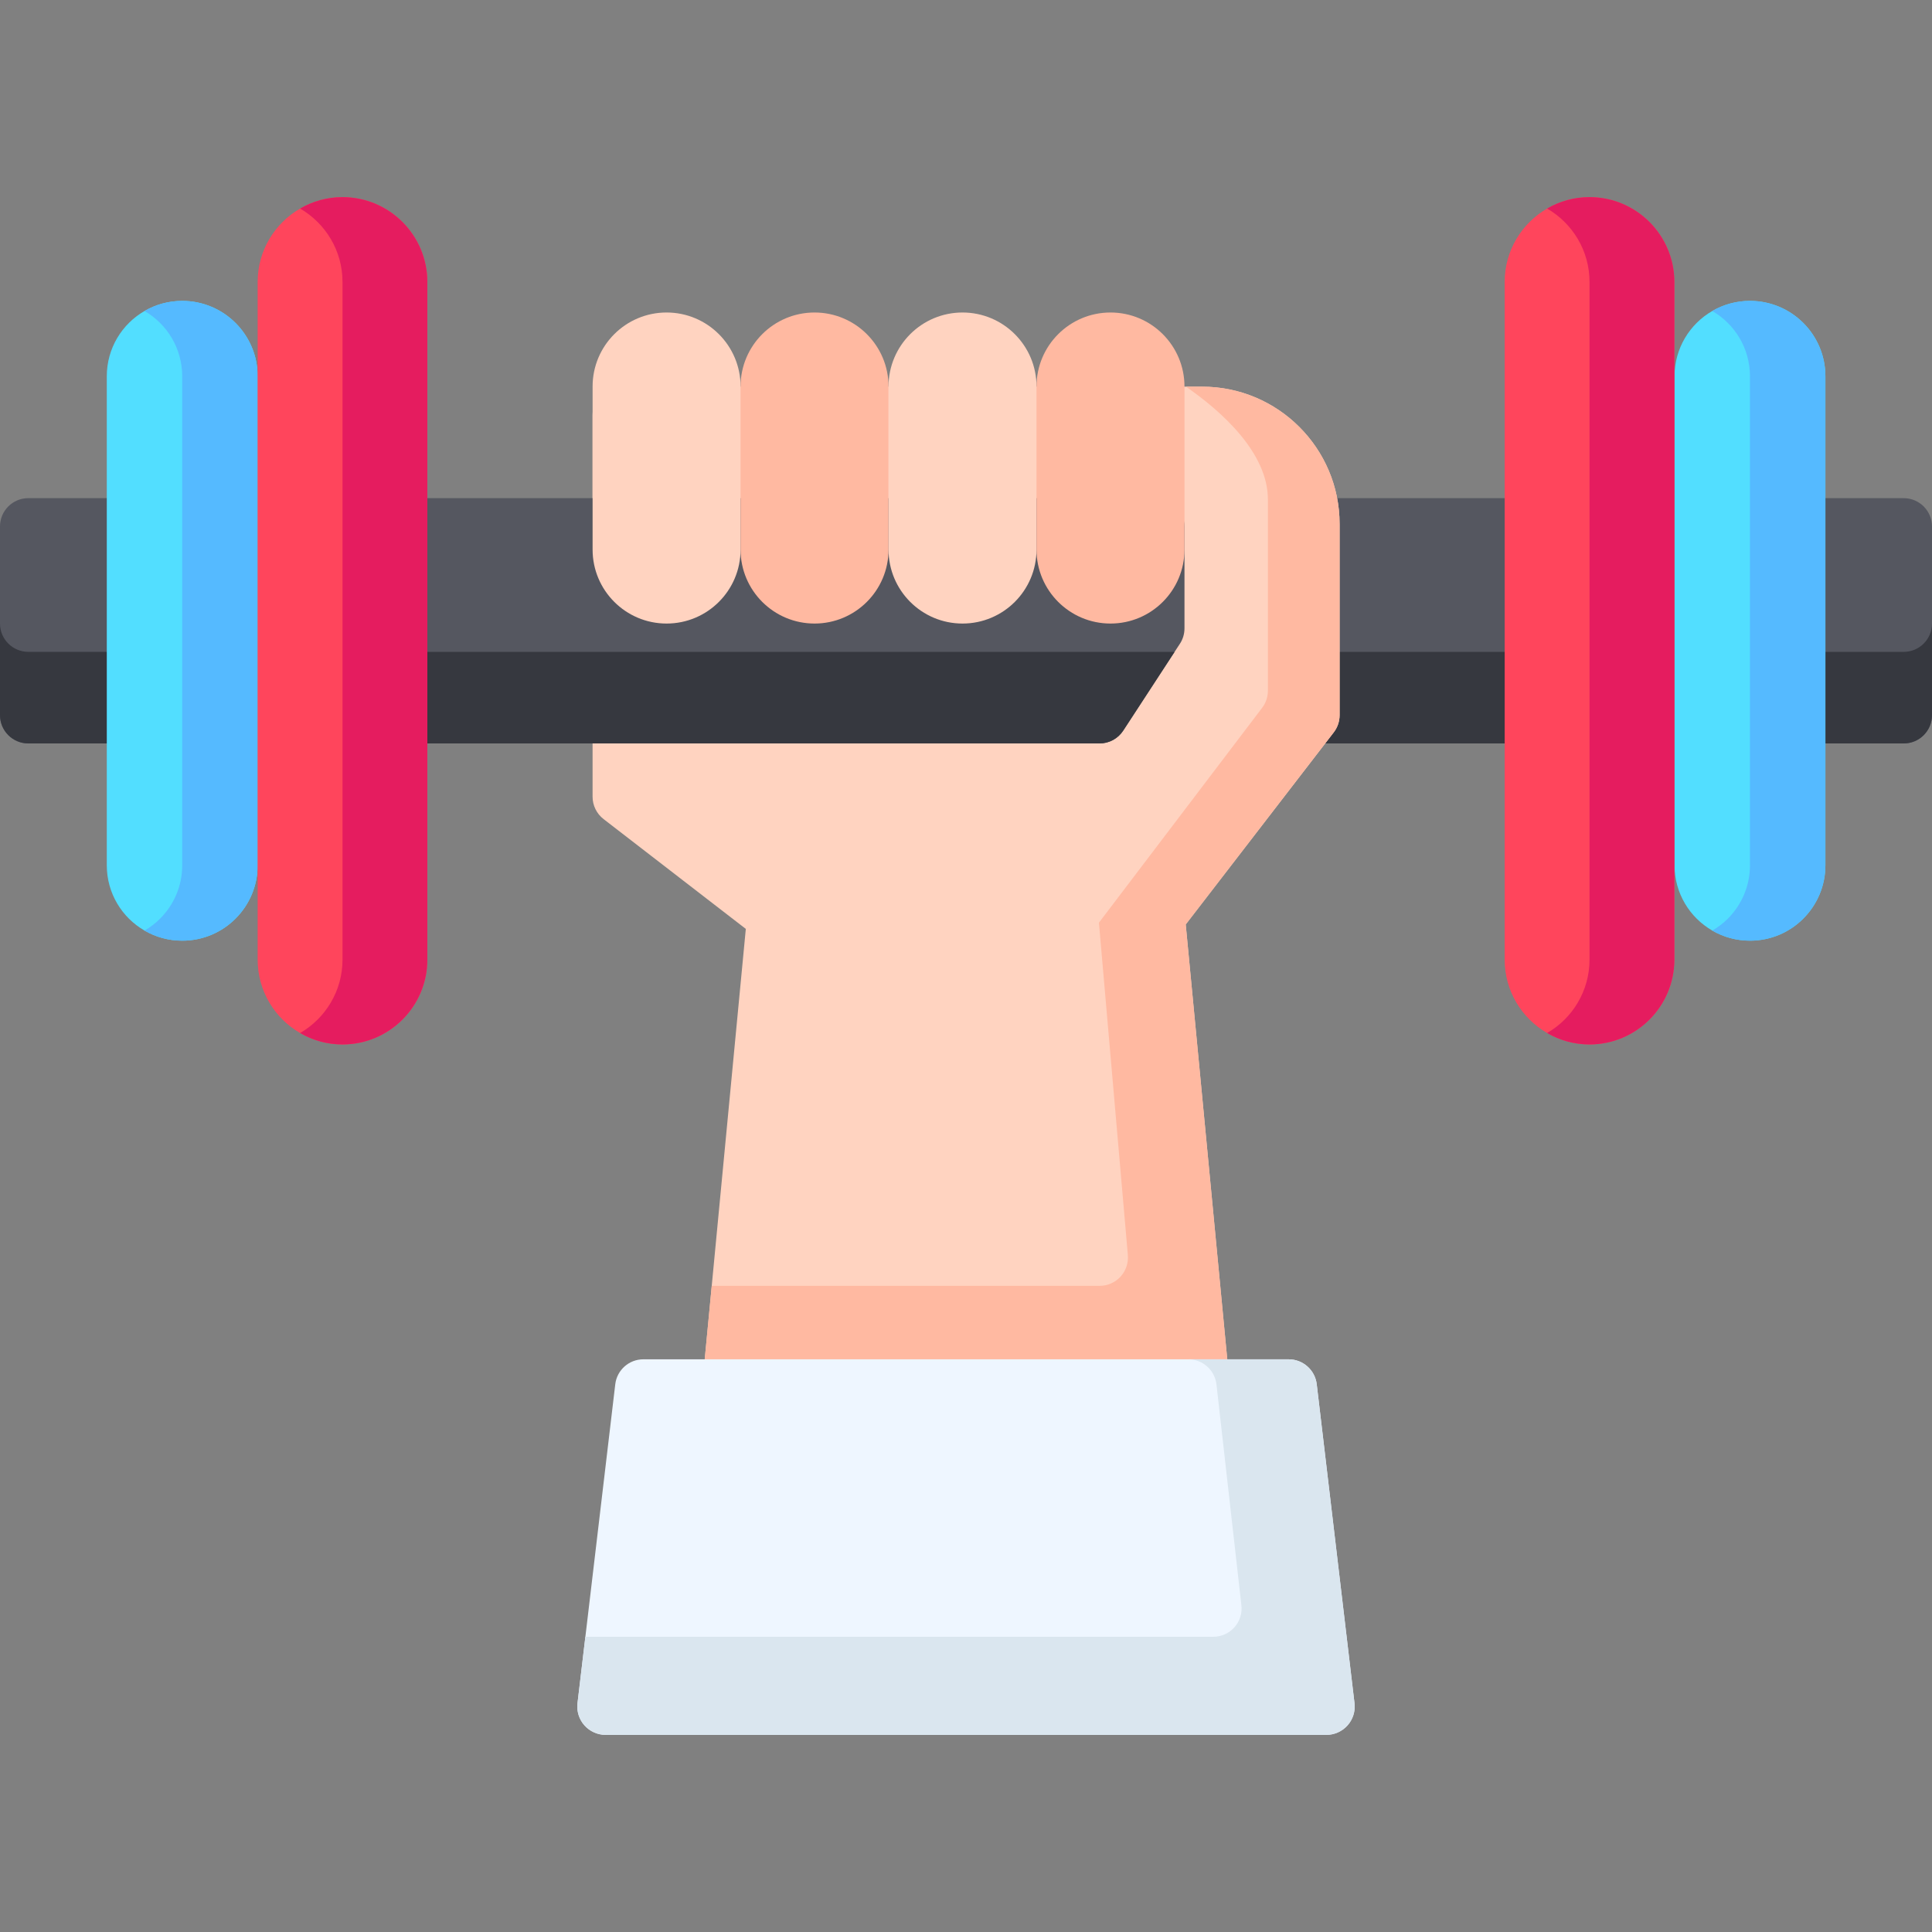 <?xml version="1.0" encoding="UTF-8"?> <svg xmlns="http://www.w3.org/2000/svg" id="Layer_1" height="512" viewBox="0 0 512 512" width="512"><rect x="0" y="0" width="512" height="512" fill="#808080" stroke="none"/> <g> <path d="m413.75 139.521v50c0 4.14-3.36 7.5-7.5 7.5h-58.74c-4.14 0-7.5-3.36-7.5-7.5v-50c0-4.15 3.36-7.5 7.5-7.5h58.74c4.14 0 7.5 3.35 7.5 7.5z" fill="#555760"></path> <g> <path d="m35.802 132.016h-28.302c-4.142 0-7.5 3.357-7.5 7.5v50c0 4.143 3.358 7.5 7.5 7.5h28.302c4.142 0 7.5-3.357 7.5-7.5v-50c0-4.142-3.358-7.5-7.5-7.5z" fill="#555760"></path> <path d="m512 139.521v50c0 4.14-3.36 7.5-7.5 7.5h-28.3c-4.14 0-7.5-3.36-7.5-7.5v-50c0-4.15 3.36-7.5 7.5-7.5h28.3c4.14 0 7.5 3.35 7.5 7.5z" fill="#555760"></path> <g fill="#36383f"> <path d="m512 165.251v24.27c0 4.14-3.36 7.5-7.5 7.5h-28.3c-4.14 0-7.5-3.36-7.5-7.5v-24.27c0 4.14 3.36 7.5 7.5 7.5h28.3c4.14 0 7.5-3.36 7.5-7.5z"></path> <path d="m43.3 165.246v24.27c0 4.14-3.36 7.5-7.5 7.5h-28.3c-4.14 0-7.5-3.36-7.5-7.5v-24.27c0 4.14 3.36 7.5 7.5 7.5h28.3c4.14 0 7.5-3.36 7.5-7.5z"></path> <path d="m413.75 172.751v16.77c0 4.14-3.36 7.5-7.5 7.5h-58.74c-4.14 0-7.5-3.36-7.5-7.5v-16.77z"></path> </g> </g> <g> <path d="m68.28 99.721v129.59c0 5.52-2.24 10.51-5.86 14.13-3.61 3.62-8.61 5.85-14.13 5.85-3.64 0-7.05-.97-9.99-2.68-5.98-3.44-10-9.9-10-17.3v-129.59c0-7.4 4.02-13.86 10-17.3 2.94-1.71 6.35-2.68 9.99-2.68 11.04 0 19.99 8.94 19.99 19.98z" fill="#52deff"></path> <path d="m68.28 99.721v129.59c0 5.52-2.24 10.51-5.86 14.13-3.61 3.62-8.61 5.85-14.13 5.85-3.64 0-7.05-.97-9.99-2.68 1.52-.87 2.91-1.94 4.14-3.17 3.61-3.62 5.85-8.61 5.85-14.13v-129.59c0-7.4-4.02-13.85-9.99-17.3 2.94-1.71 6.35-2.68 9.99-2.68 11.04 0 19.99 8.94 19.99 19.98z" fill="#55baff"></path> <path d="m483.75 99.719v129.59c0 5.52-2.24 10.51-5.86 14.13-3.61 3.62-8.61 5.85-14.13 5.85-3.64 0-7.05-.97-9.99-2.68-5.98-3.44-10-9.9-10-17.3v-129.59c0-7.4 4.02-13.86 10-17.3 2.94-1.71 6.35-2.68 9.99-2.68 11.04 0 19.99 8.94 19.99 19.98z" fill="#52deff"></path> <path d="m483.75 99.719v129.59c0 5.52-2.24 10.51-5.86 14.13-3.61 3.62-8.61 5.85-14.13 5.85-3.64 0-7.05-.97-9.99-2.68 1.52-.87 2.91-1.94 4.14-3.17 3.61-3.62 5.85-8.61 5.85-14.13v-129.59c0-7.4-4.02-13.85-9.99-17.3 2.94-1.71 6.35-2.68 9.99-2.68 11.04 0 19.99 8.94 19.99 19.98z" fill="#55baff"></path> </g> <path d="m355.01 138.861v50.66c0 1.65-.55 3.26-1.56 4.57l-39.22 50.9 11.66 122.03c.2 2.1-.5 4.19-1.92 5.76-1.42 1.56-3.43 2.45-5.55 2.45h-124.84c-2.12 0-4.13-.89-5.55-2.45-1.42-1.57-2.12-3.66-1.92-5.76l2.13-22.26.38-4 9.03-94.59-37.69-29.1c-1.84-1.42-2.92-3.61-2.92-5.93v-101.17c0-4.14 3.36-7.5 7.5-7.5h154.06c20.07 0 36.41 16.32 36.41 36.39z" fill="#ffd3c0"></path> <path d="m355.01 138.861v50.66c0 1.65-.55 3.26-1.56 4.57l-39.22 50.9 11.66 122.03c.2 2.1-.5 4.19-1.92 5.76-1.42 1.56-3.43 2.45-5.55 2.45h-124.84c-2.12 0-4.13-.89-5.55-2.45-1.42-1.57-2.12-3.66-1.92-5.76l2.13-22.26.38-4h102.8c2.12 0 4.13-.89 5.55-2.45 1.42-1.57 2.12-3.66 1.92-5.76l-7.66-88.03 43.22-56.9c1.01-1.31 1.56-2.92 1.56-4.58v-50.65c0-12.39-12.22-23.35-21.71-29.92h4.3c20.07 0 36.41 16.32 36.41 36.39z" fill="#ffb9a1"></path> <path d="m313.9 139.521v27c0 1.45-.42 2.88-1.22 4.09l-1.4 2.14-13.61 20.86c-1.38 2.13-3.75 3.41-6.28 3.41h-185.64c-4.14 0-7.5-3.36-7.5-7.5v-50c0-2.01.8-3.93 2.23-5.34 1.42-1.41 3.37-2.19 5.36-2.16h200.64c4.11.04 7.42 3.39 7.42 7.5z" fill="#555760"></path> <path d="m98.25 172.751h213.03l-13.61 20.86c-1.38 2.13-3.75 3.41-6.28 3.41h-185.64c-4.14 0-7.5-3.36-7.5-7.5z" fill="#36383f"></path> <g> <path d="m113.25 74.721v179.59c0 12.4-10.08 22.48-22.48 22.48-4.09 0-7.93-1.1-11.24-3.03-6.72-3.88-11.25-11.14-11.25-19.45v-179.59c0-8.31 4.53-15.57 11.25-19.45 3.31-1.93 7.15-3.03 11.24-3.03 12.4 0 22.48 10.08 22.48 22.48z" fill="#ff455c"></path> <path d="m113.25 74.721v179.59c0 12.4-10.08 22.48-22.48 22.48-4.09 0-7.93-1.1-11.24-3.03 6.71-3.88 11.24-11.15 11.24-19.45v-179.59c0-8.3-4.53-15.57-11.24-19.45 3.31-1.93 7.15-3.03 11.24-3.03 12.4 0 22.48 10.08 22.48 22.48z" fill="#e51c5f"></path> </g> <g> <path d="m443.72 74.719v179.59c0 12.4-10.08 22.48-22.48 22.48-4.09 0-7.93-1.1-11.24-3.03-6.72-3.88-11.25-11.14-11.25-19.45v-179.59c0-8.31 4.53-15.57 11.25-19.45 3.31-1.93 7.15-3.03 11.24-3.03 12.4 0 22.48 10.08 22.48 22.48z" fill="#ff455c"></path> <path d="m443.72 74.719v179.59c0 12.4-10.08 22.48-22.48 22.48-4.09 0-7.93-1.1-11.24-3.03 6.71-3.88 11.24-11.15 11.24-19.45v-179.59c0-8.3-4.53-15.57-11.24-19.45 3.31-1.93 7.15-3.03 11.24-3.03 12.4 0 22.48 10.08 22.48 22.48z" fill="#e51c5f"></path> </g> <path d="m176.651 82.816c-10.829 0-19.607 8.778-19.607 19.607v43.217c0 10.829 8.778 19.607 19.607 19.607 10.829 0 19.607-8.778 19.607-19.607v-43.217c0-10.828-8.779-19.607-19.607-19.607z" fill="#ffd3c0"></path> <path d="m215.864 82.816c-10.829 0-19.607 8.778-19.607 19.607v43.217c0 10.829 8.778 19.607 19.607 19.607 10.829 0 19.607-8.778 19.607-19.607v-43.217c0-10.828-8.778-19.607-19.607-19.607z" fill="#ffb9a1"></path> <path d="m255.078 82.816c-10.829 0-19.607 8.778-19.607 19.607v43.217c0 10.829 8.778 19.607 19.607 19.607 10.829 0 19.607-8.778 19.607-19.607v-43.217c0-10.828-8.778-19.607-19.607-19.607z" fill="#ffd3c0"></path> <path d="m294.292 82.816c-10.829 0-19.607 8.778-19.607 19.607v43.217c0 10.829 8.778 19.607 19.607 19.607 10.829 0 19.607-8.778 19.607-19.607v-43.217c-.001-10.828-8.779-19.607-19.607-19.607z" fill="#ffb9a1"></path> <path d="m357.12 457.241c-1.43 1.6-3.47 2.52-5.61 2.52h-191.02c-2.14 0-4.18-.92-5.61-2.52-1.42-1.6-2.09-3.73-1.84-5.86l2.09-17.62 7.92-66.91c.44-3.77 3.64-6.62 7.45-6.62h171c3.81 0 7.01 2.85 7.45 6.62l10.01 84.53c.25 2.13-.42 4.26-1.84 5.86z" fill="#eef6ff"></path> <path d="m357.12 457.241c-1.43 1.6-3.47 2.52-5.61 2.52h-191.02c-2.14 0-4.18-.92-5.61-2.52-1.42-1.6-2.09-3.73-1.84-5.86l2.09-17.62h166.41c2.14 0 4.18-.92 5.6-2.52 1.43-1.6 2.09-3.73 1.84-5.86l-6.61-58.53c-.45-3.77-3.65-6.62-7.45-6.62h26.58c3.81 0 7.01 2.85 7.45 6.62l10.01 84.53c.25 2.13-.42 4.26-1.84 5.86z" fill="#dae6ef"></path> </g> </svg> 